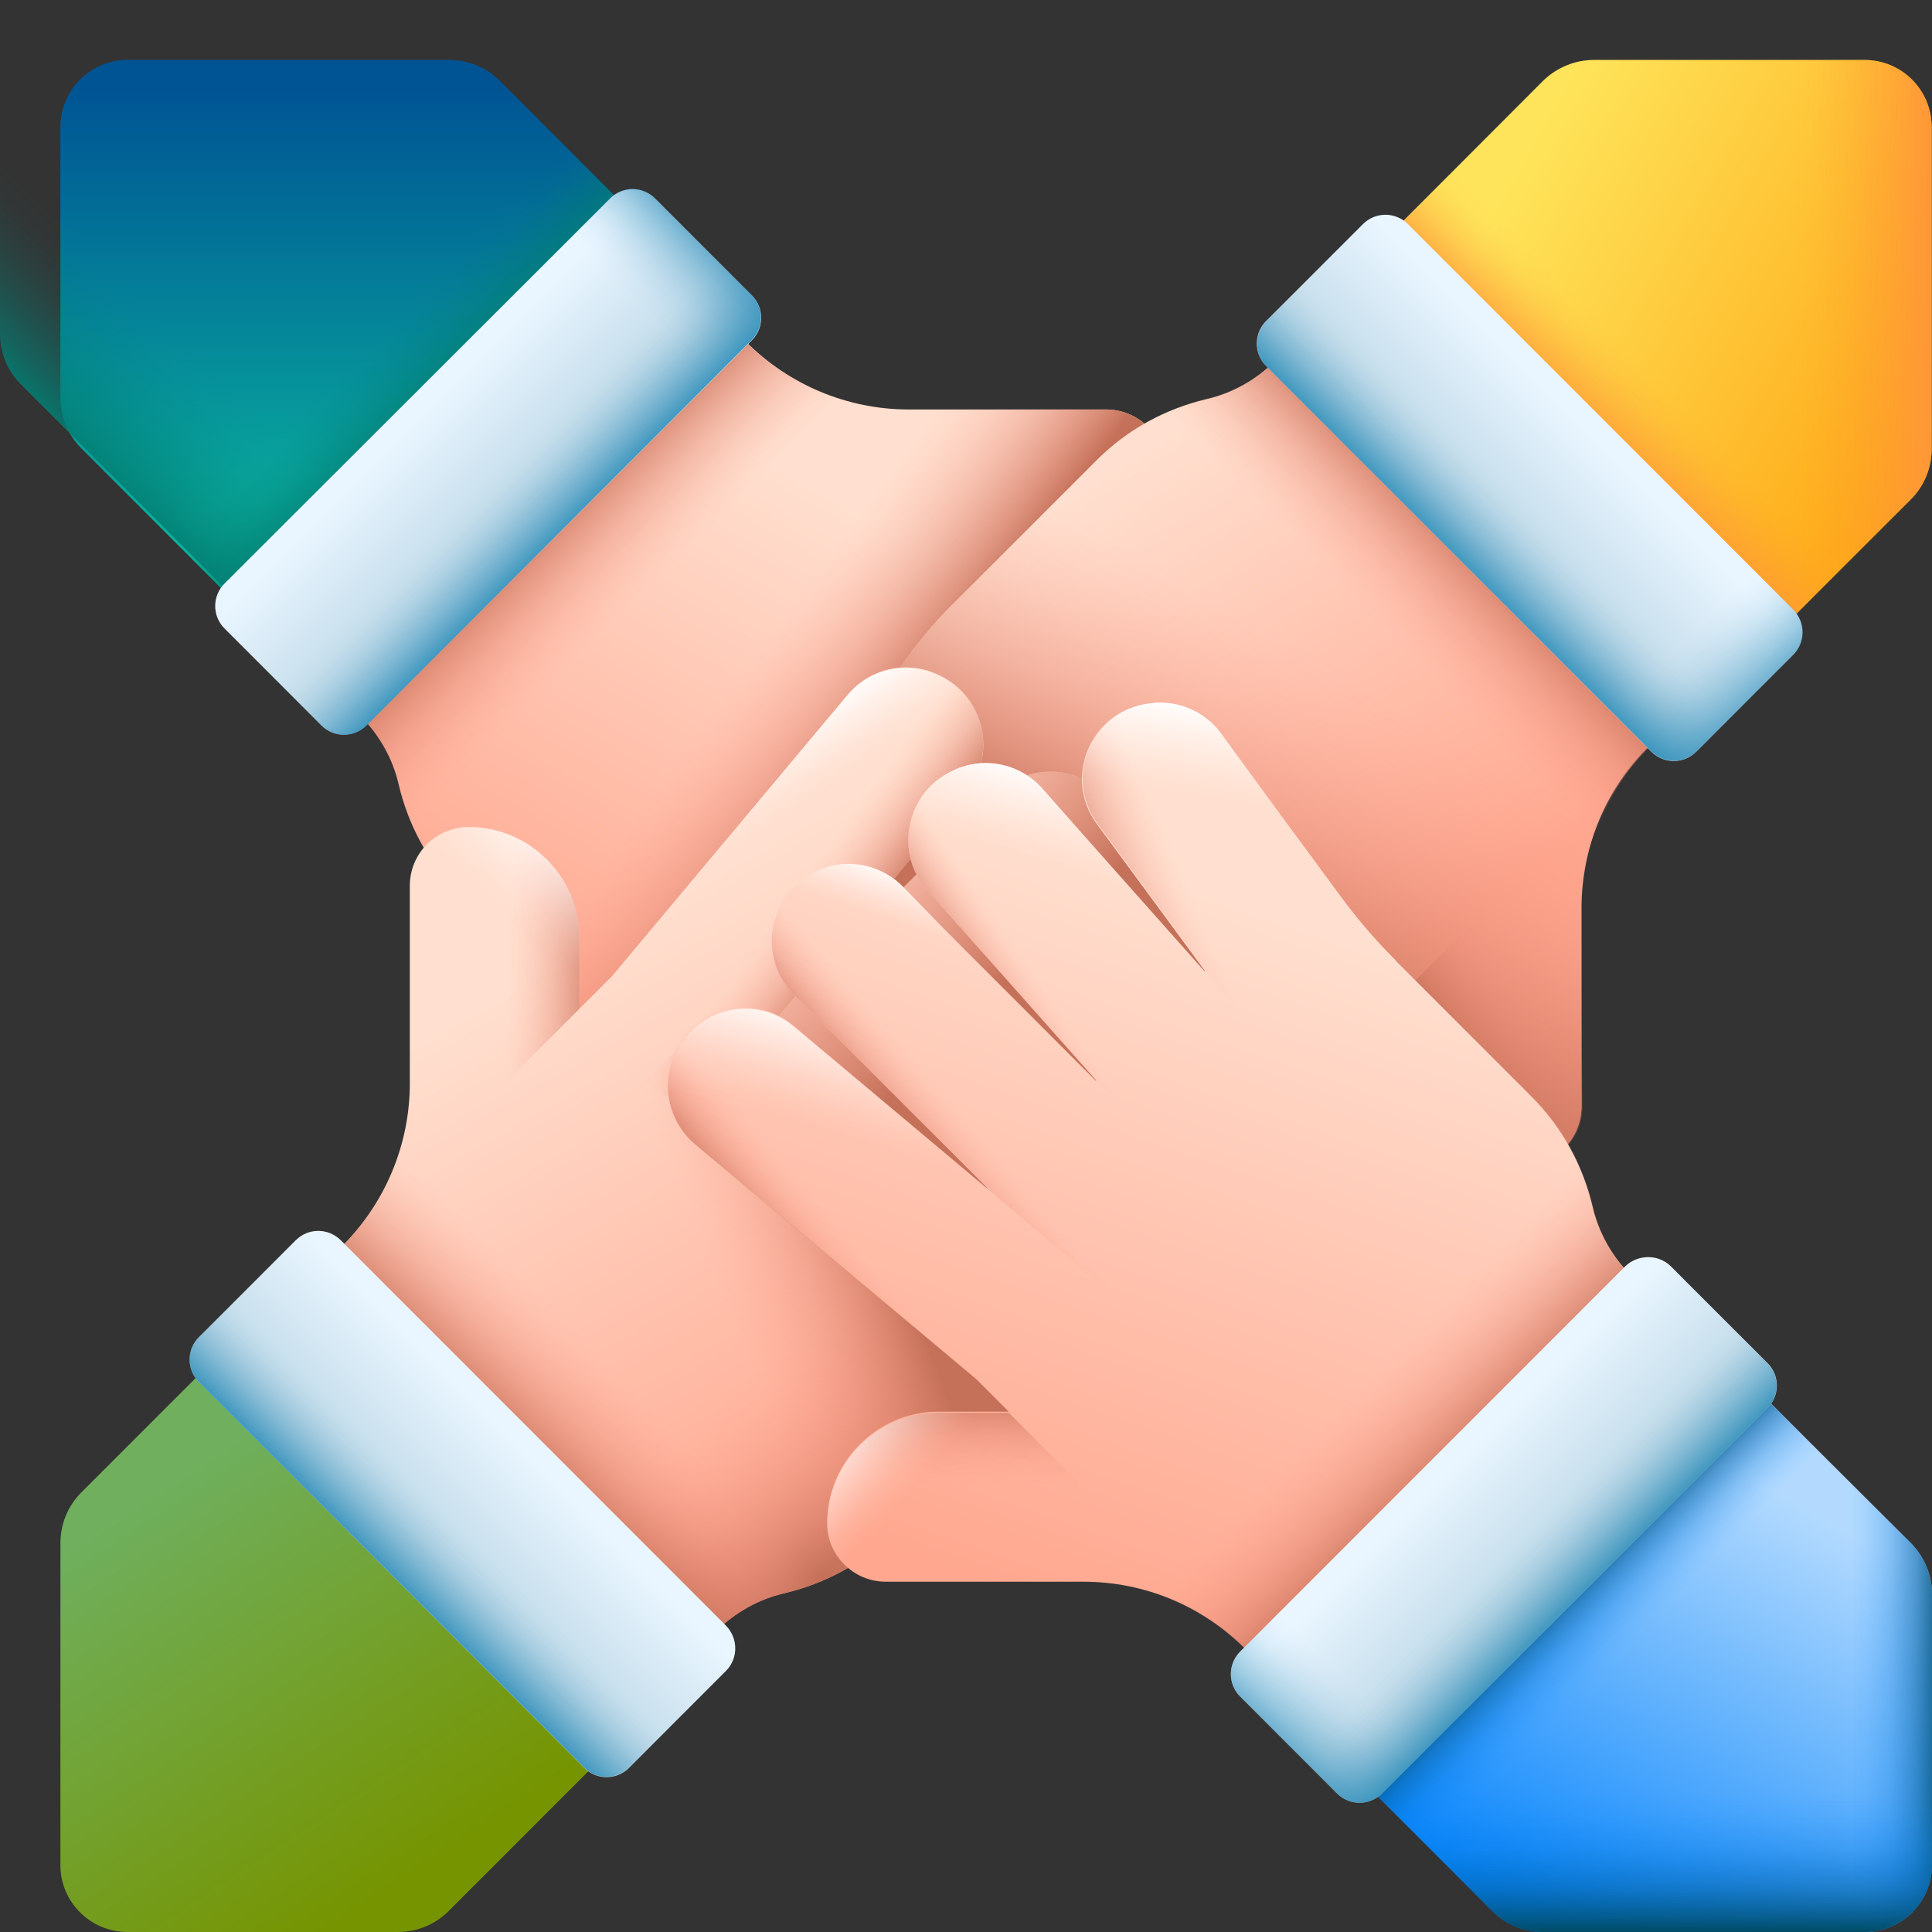 <svg width="90" height="90" viewBox="0 0 90 90" fill="none" xmlns="http://www.w3.org/2000/svg">
<rect x="0" y="0" width="90" height="90" fill="#333333" stroke="none"/>
<g clip-path="url(#clip0_160_1588)">
<path d="M39.401 59.988C39.435 59.988 39.469 59.971 39.503 59.971C42.057 59.494 43.232 56.496 41.683 54.401L36.643 47.554L36.66 47.537L42.789 54.435L44.219 56.054C45.292 57.263 47.063 57.604 48.493 56.837C48.527 56.82 48.561 56.803 48.578 56.786C50.604 55.713 51.081 53.022 49.565 51.319L48.322 49.922L41.734 42.478L41.751 42.461L48.833 49.547L50.757 51.489C52.136 52.868 54.383 52.886 55.762 51.489L55.813 51.438C57.175 50.058 57.193 47.827 55.813 46.447L54.417 45.05L46.807 37.437L46.824 37.42L55.847 44.982C56.716 45.715 57.805 45.936 58.81 45.732C59.814 45.527 60.734 44.897 61.261 43.892C61.279 43.875 61.279 43.858 61.296 43.824C62.062 42.359 61.704 40.554 60.427 39.481L47.318 28.494L47.301 28.477L45.803 26.979H49.089C51.949 26.979 54.264 24.662 54.264 21.817C54.264 21.068 53.958 20.37 53.464 19.876C52.97 19.382 52.289 19.075 51.523 19.075H42.33C39.486 19.075 36.762 17.934 34.753 15.924L22.58 3.746C21.525 2.69 19.822 2.69 18.784 3.746L4.891 17.645C3.836 18.701 3.836 20.404 4.891 21.443L16.792 33.349C17.677 34.234 18.307 35.359 18.579 36.568C19.022 38.442 19.959 40.213 21.423 41.678L27.739 47.997H27.756C28.709 48.951 29.595 49.973 30.395 51.063L35.928 58.575C36.728 59.699 38.09 60.227 39.401 59.988Z" fill="url(#paint0_linear_160_1588)"/>
<path d="M39.401 59.988C39.435 59.988 39.469 59.971 39.503 59.971C42.057 59.494 43.232 56.496 41.683 54.401L36.643 47.554L36.66 47.537L42.789 54.435L44.219 56.054C45.292 57.263 47.063 57.604 48.493 56.837C48.527 56.82 48.561 56.803 48.578 56.786C50.604 55.713 51.081 53.022 49.565 51.319L48.322 49.922L41.734 42.478L41.751 42.461L48.833 49.547L50.757 51.489C52.136 52.868 54.383 52.886 55.762 51.489L55.813 51.438C57.175 50.058 57.193 47.827 55.813 46.447L54.417 45.05L46.807 37.437L46.824 37.42L55.847 44.982C56.716 45.715 57.805 45.936 58.81 45.732C59.814 45.527 60.734 44.897 61.261 43.892C61.279 43.875 61.279 43.858 61.296 43.824C62.062 42.359 61.704 40.554 60.427 39.481L47.318 28.494L47.301 28.477L45.803 26.979H49.089C51.949 26.979 54.264 24.662 54.264 21.817C54.264 21.068 53.958 20.37 53.464 19.876C52.97 19.382 52.289 19.075 51.523 19.075H42.33C39.486 19.075 36.762 17.934 34.753 15.924L22.58 3.746C21.525 2.69 19.822 2.69 18.784 3.746L4.891 17.645C3.836 18.701 3.836 20.404 4.891 21.443L16.792 33.349C17.677 34.234 18.307 35.359 18.579 36.568C19.022 38.442 19.959 40.213 21.423 41.678L27.739 47.997H27.756C28.709 48.951 29.595 49.973 30.395 51.063L35.928 58.575C36.728 59.699 38.09 60.227 39.401 59.988Z" fill="url(#paint1_linear_160_1588)"/>
<path d="M18.767 3.746L4.891 17.644C3.836 18.7 3.836 20.404 4.891 21.443L16.792 33.349C17.677 34.234 18.307 35.359 18.579 36.568C19.022 38.441 19.959 40.213 21.423 41.678L24.317 44.573L49.821 19.075H42.312C39.469 19.075 36.745 17.934 34.736 15.924L22.58 3.746C21.525 2.707 19.822 2.707 18.767 3.746Z" fill="url(#paint2_linear_160_1588)"/>
<path d="M14.902 32.003L33.204 13.693L23.279 3.762C22.649 3.132 21.797 2.792 20.929 2.792H5.947C4.211 2.792 2.814 4.188 2.814 5.926V18.53C2.814 19.416 3.172 20.267 3.785 20.88L14.902 32.003Z" fill="url(#paint3_linear_160_1588)"/>
<path d="M2.06 0C0.851 0.443 0 1.584 0 2.947V15.551C0 16.437 0.358 17.288 0.97 17.901L12.088 29.024L21.571 19.537L2.06 0Z" fill="url(#paint4_linear_160_1588)"/>
<path d="M5.879 22.959L24.164 4.666L33.204 13.693L14.902 32.003L5.879 22.959Z" fill="url(#paint5_linear_160_1588)"/>
<path d="M30.514 9.247L35.026 13.761C35.605 14.34 35.605 15.277 35.026 15.856L17.064 33.792C16.485 34.371 15.549 34.371 14.97 33.792L10.459 29.278C9.88 28.699 9.88 27.762 10.459 27.183L28.42 9.247C28.999 8.668 29.935 8.668 30.514 9.247Z" fill="url(#paint6_linear_160_1588)"/>
<path d="M17.064 33.809L35.009 15.839C35.587 15.26 35.587 14.323 35.009 13.744L31.893 10.627L11.854 30.675L14.97 33.792C15.549 34.371 16.485 34.371 17.064 33.809Z" fill="url(#paint7_linear_160_1588)"/>
<path d="M26.121 24.747L35.008 15.839C35.587 15.26 35.587 14.323 35.008 13.744L30.497 9.23C29.918 8.651 28.982 8.651 28.403 9.23L19.516 18.138L26.121 24.747Z" fill="url(#paint8_linear_160_1588)"/>
<path d="M38.396 41.695L45.24 36.653L45.257 36.67L38.362 42.802L36.745 44.233C35.519 45.323 35.213 47.094 35.962 48.525C35.979 48.542 35.979 48.576 35.996 48.593C37.068 50.62 39.758 51.114 41.461 49.581L42.857 48.338L50.314 41.712L50.331 41.729L43.248 48.815L41.291 50.756C39.911 52.136 39.895 54.384 41.291 55.764L41.342 55.815C42.721 57.178 44.951 57.195 46.33 55.815L47.726 54.418L55.336 46.805L55.353 46.822L47.777 55.849C47.045 56.718 46.824 57.808 47.011 58.813C47.198 59.818 47.845 60.738 48.85 61.266C48.867 61.283 48.884 61.283 48.918 61.3C50.382 62.066 52.187 61.709 53.259 60.431L64.24 47.316L64.257 47.299L65.756 45.8V49.087C65.756 51.949 68.071 54.265 70.931 54.265C71.697 54.265 72.378 53.959 72.872 53.465C73.366 52.971 73.672 52.289 73.672 51.523V42.325C73.672 39.481 74.796 36.755 76.822 34.745L88.978 22.584C90.034 21.528 90.034 19.825 88.978 18.786L75.103 4.904C74.047 3.848 72.344 3.848 71.306 4.904L59.405 16.81C58.52 17.695 57.396 18.326 56.188 18.598C54.315 19.041 52.544 19.978 51.08 21.443L44.764 27.762L44.747 27.779L44.508 28.017C42.38 30.096 40.746 32.616 39.707 35.393C38.447 38.782 37.205 42.581 38.396 41.695Z" fill="url(#paint9_linear_160_1588)"/>
<path d="M38.396 41.695L45.24 36.653L45.257 36.67L38.362 42.802L36.745 44.233C35.519 45.323 35.213 47.094 35.962 48.525C35.979 48.542 35.979 48.576 35.996 48.593C37.068 50.62 39.758 51.114 41.461 49.581L42.857 48.338L50.314 41.712L50.331 41.729L43.248 48.815L41.291 50.756C39.911 52.136 39.895 54.384 41.291 55.764L41.342 55.815C42.721 57.178 44.951 57.195 46.33 55.815L47.726 54.418L55.336 46.805L55.353 46.822L47.777 55.849C47.045 56.718 46.824 57.808 47.011 58.813C47.198 59.818 47.845 60.738 48.85 61.266C48.867 61.283 48.884 61.283 48.918 61.3C50.382 62.066 52.187 61.709 53.259 60.431L64.24 47.316L64.257 47.299L65.756 45.8V49.087C65.756 51.949 68.071 54.265 70.931 54.265C71.697 54.265 72.378 53.959 72.872 53.465C73.366 52.971 73.672 52.289 73.672 51.523V42.325C73.672 39.481 74.796 36.755 76.822 34.745L88.978 22.584C90.034 21.528 90.034 19.825 88.978 18.786L75.103 4.904C74.047 3.848 72.344 3.848 71.306 4.904L59.405 16.81C58.52 17.695 57.396 18.326 56.188 18.598C54.315 19.041 52.544 19.978 51.08 21.443L44.764 27.762L44.747 27.779L44.508 28.017C42.38 30.096 40.746 32.616 39.707 35.393C38.447 38.782 37.205 42.581 38.396 41.695Z" fill="url(#paint10_linear_160_1588)"/>
<path d="M89.029 18.752L75.153 4.87C74.097 3.814 72.395 3.814 71.356 4.87L59.456 16.776C58.571 17.661 57.447 18.292 56.238 18.564C54.365 19.007 52.595 19.944 51.131 21.409L48.236 24.304L73.74 49.819V42.308C73.74 39.463 74.864 36.738 76.89 34.728L89.046 22.567C90.067 21.511 90.067 19.808 89.029 18.752Z" fill="url(#paint11_linear_160_1588)"/>
<path d="M65.807 45.8V49.087C65.807 51.949 68.122 54.265 70.982 54.265C71.748 54.265 72.429 53.958 72.923 53.465C73.417 52.971 73.723 52.289 73.723 51.523L73.74 37.879L65.807 45.8Z" fill="url(#paint12_linear_160_1588)"/>
<path d="M48.901 61.248C48.918 61.265 48.935 61.265 48.969 61.282C50.434 62.049 52.238 61.691 53.311 60.414L64.292 47.298L64.309 47.281L65.807 45.782L60.615 40.605L55.371 46.804L47.795 55.832C46.365 57.569 46.892 60.209 48.901 61.248Z" fill="url(#paint13_linear_160_1588)"/>
<path d="M48.901 61.248C48.918 61.265 48.935 61.265 48.969 61.282C50.434 62.049 52.238 61.691 53.311 60.414L64.292 47.298L64.309 47.281L65.807 45.782L60.615 40.605L55.371 46.804L47.795 55.832C46.365 57.569 46.892 60.209 48.901 61.248Z" fill="url(#paint14_linear_160_1588)"/>
<path d="M56.017 36.006L50.314 41.729L50.331 41.746L43.249 48.832L41.291 50.756C39.912 52.136 39.895 54.384 41.291 55.764L41.342 55.815C42.721 57.178 44.951 57.195 46.33 55.815L47.726 54.418L55.336 46.805L55.353 46.822L60.597 40.622L56.017 36.006Z" fill="url(#paint15_linear_160_1588)"/>
<path d="M56.017 36.006L50.314 41.729L50.331 41.746L43.249 48.832L41.291 50.756C39.912 52.136 39.895 54.384 41.291 55.764L41.342 55.815C42.721 57.178 44.951 57.195 46.33 55.815L47.726 54.418L55.336 46.805L55.353 46.822L60.597 40.622L56.017 36.006Z" fill="url(#paint16_linear_160_1588)"/>
<path d="M38.362 42.802L36.745 44.233C35.536 45.306 35.196 47.077 35.962 48.525L36.013 48.627C37.086 50.637 39.776 51.114 41.478 49.598L42.874 48.355L50.331 41.729L50.348 41.746L56.052 36.023L51.455 31.424L45.292 36.67L38.362 42.802Z" fill="url(#paint17_linear_160_1588)"/>
<path d="M38.362 42.802L36.745 44.233C35.536 45.306 35.196 47.077 35.962 48.525L36.013 48.627C37.086 50.637 39.776 51.114 41.478 49.598L42.874 48.355L50.331 41.729L50.348 41.746L56.052 36.023L51.455 31.424L45.292 36.67L38.362 42.802Z" fill="url(#paint18_linear_160_1588)"/>
<path d="M60.785 14.885L79.087 33.195L89.013 23.265C89.643 22.635 89.983 21.783 89.983 20.915V5.926C89.983 4.188 88.587 2.792 86.851 2.792H74.252C73.367 2.792 72.516 3.149 71.885 3.762L60.785 14.885Z" fill="url(#paint19_linear_160_1588)"/>
<path d="M77.946 32.054L79.086 33.195L89.012 23.265C89.642 22.635 89.983 21.783 89.983 20.915V5.926C89.983 4.188 88.586 2.792 86.85 2.792H77.929L77.946 32.054Z" fill="url(#paint20_linear_160_1588)"/>
<path d="M60.785 14.885L69.826 5.857L88.111 24.151L79.087 33.195L60.785 14.885Z" fill="url(#paint21_linear_160_1588)"/>
<path d="M83.53 30.504L79.019 35.018C78.44 35.597 77.503 35.597 76.924 35.018L58.98 17.048C58.401 16.469 58.401 15.532 58.98 14.953L63.492 10.439C64.071 9.86 65.007 9.86 65.586 10.439L83.53 28.392C84.109 28.988 84.109 29.925 83.53 30.504Z" fill="url(#paint22_linear_160_1588)"/>
<path d="M58.98 17.048L76.924 35.001C77.503 35.58 78.44 35.58 79.018 35.001L82.134 31.884L62.112 11.836L58.997 14.953C58.418 15.532 58.418 16.469 58.98 17.048Z" fill="url(#paint23_linear_160_1588)"/>
<path d="M68.037 26.11L76.941 35.001C77.52 35.58 78.457 35.58 79.035 35.001L83.547 30.487C84.126 29.908 84.126 28.971 83.547 28.392L74.66 19.484L68.037 26.11Z" fill="url(#paint24_linear_160_1588)"/>
<path d="M59.985 53.38C59.985 53.345 59.968 53.311 59.968 53.277C59.492 50.722 56.495 49.547 54.401 51.097L47.557 56.139L47.54 56.122L54.435 49.99L56.052 48.559C57.261 47.486 57.602 45.715 56.836 44.284C56.819 44.25 56.801 44.216 56.785 44.182C55.712 42.155 53.022 41.678 51.319 43.194L49.923 44.437L42.483 51.063L42.466 51.046L49.549 43.96L51.49 42.036C52.869 40.656 52.886 38.408 51.49 37.028C51.473 37.011 51.456 36.994 51.439 36.977C50.06 35.614 47.829 35.597 46.45 36.977L45.054 38.373L37.444 45.987L37.427 45.97L44.986 36.943C45.718 36.074 45.94 34.984 45.735 33.979C45.531 32.974 44.901 32.054 43.897 31.526C43.88 31.509 43.862 31.509 43.828 31.492C42.364 30.726 40.56 31.084 39.487 32.361L28.506 45.476L28.489 45.493L26.991 46.992V43.705C26.991 40.843 24.675 38.527 21.832 38.527C21.083 38.527 20.385 38.833 19.891 39.327C19.397 39.821 19.091 40.503 19.091 41.269V50.467C19.091 53.311 17.95 56.037 15.941 58.047L3.768 70.225C2.713 71.281 2.713 72.984 3.768 74.023L17.644 87.905C18.699 88.961 20.402 88.961 21.44 87.905L33.341 75.999C34.226 75.113 35.35 74.483 36.559 74.211C38.431 73.768 40.202 72.831 41.666 71.366L47.983 65.047C48.936 64.093 49.957 63.208 51.047 62.407L58.555 56.871C59.696 56.071 60.241 54.708 59.985 53.38Z" fill="url(#paint25_linear_160_1588)"/>
<path d="M59.985 53.38C59.985 53.345 59.968 53.311 59.968 53.277C59.492 50.722 56.495 49.547 54.401 51.097L47.557 56.139L47.54 56.122L54.435 49.99L56.052 48.559C57.261 47.486 57.602 45.715 56.836 44.284C56.819 44.25 56.801 44.216 56.785 44.182C55.712 42.155 53.022 41.678 51.319 43.194L49.923 44.437L42.483 51.063L42.466 51.046L49.549 43.96L51.49 42.036C52.869 40.656 52.886 38.408 51.49 37.028C51.473 37.011 51.456 36.994 51.439 36.977C50.06 35.614 47.829 35.597 46.45 36.977L45.054 38.373L37.444 45.987L37.427 45.97L44.986 36.943C45.718 36.074 45.94 34.984 45.735 33.979C45.531 32.974 44.901 32.054 43.897 31.526C43.88 31.509 43.862 31.509 43.828 31.492C42.364 30.726 40.56 31.084 39.487 32.361L28.506 45.476L28.489 45.493L26.991 46.992V43.705C26.991 40.843 24.675 38.527 21.832 38.527C21.083 38.527 20.385 38.833 19.891 39.327C19.397 39.821 19.091 40.503 19.091 41.269V50.467C19.091 53.311 17.95 56.037 15.941 58.047L3.768 70.225C2.713 71.281 2.713 72.984 3.768 74.023L17.644 87.905C18.699 88.961 20.402 88.961 21.44 87.905L33.341 75.999C34.226 75.113 35.35 74.483 36.559 74.211C38.431 73.768 40.202 72.831 41.666 71.366L47.983 65.047C48.936 64.093 49.957 63.208 51.047 62.407L58.555 56.871C59.696 56.071 60.241 54.708 59.985 53.38Z" fill="url(#paint26_linear_160_1588)"/>
<path d="M31.553 48.9L9.012 71.434L23.636 85.742L33.358 76.016C34.243 75.13 35.367 74.5 36.575 74.228C38.448 73.785 40.219 72.848 41.683 71.383L47.846 65.217L31.553 48.9Z" fill="url(#paint27_linear_160_1588)"/>
<path d="M3.768 74.04L17.644 87.922C18.699 88.978 20.402 88.978 21.44 87.922L33.341 76.016C34.226 75.13 35.35 74.5 36.559 74.228C38.431 73.785 40.202 72.848 41.666 71.383L44.56 68.487L19.091 42.972V50.484C19.091 53.328 17.95 56.053 15.941 58.063L3.768 70.225C2.73 71.281 2.73 72.984 3.768 74.04Z" fill="url(#paint28_linear_160_1588)"/>
<path d="M46.536 66.546L48.017 65.064C48.97 64.11 49.992 63.224 51.081 62.424L58.589 56.888C59.679 56.087 60.207 54.742 59.968 53.413C59.968 53.379 59.951 53.345 59.951 53.311C59.475 50.756 56.478 49.581 54.384 51.131L47.54 56.173L47.523 56.156L48.221 55.526L47.795 55.866L41.377 61.385L46.536 66.546Z" fill="url(#paint29_linear_160_1588)"/>
<path d="M26.991 46.992V43.705C26.991 40.843 24.675 38.527 21.832 38.527C21.083 38.527 20.385 38.833 19.891 39.327C19.398 39.821 19.091 40.503 19.091 41.269L19.074 54.913L26.991 46.992Z" fill="url(#paint30_linear_160_1588)"/>
<path d="M26.991 46.992V43.705C26.991 40.843 24.675 38.527 21.832 38.527C21.083 38.527 20.385 38.833 19.891 39.327C19.398 39.821 19.091 40.503 19.091 41.269L19.074 54.913L26.991 46.992Z" fill="url(#paint31_linear_160_1588)"/>
<path d="M43.896 31.543C43.879 31.526 43.862 31.526 43.828 31.509C42.364 30.743 40.559 31.101 39.487 32.378L28.506 45.493L28.488 45.51L26.99 47.009L32.166 52.187L37.41 45.987L44.969 36.96C46.433 35.222 45.905 32.582 43.896 31.543Z" fill="url(#paint32_linear_160_1588)"/>
<path d="M43.896 31.543C43.879 31.526 43.862 31.526 43.828 31.509C42.364 30.743 40.559 31.101 39.487 32.378L28.506 45.493L28.488 45.51L26.99 47.009L32.166 52.187L37.41 45.987L44.969 36.96C46.433 35.222 45.905 32.582 43.896 31.543Z" fill="url(#paint33_linear_160_1588)"/>
<path d="M41.65 60.056L55.831 50.245L59.594 46.396C60.973 45.016 52.886 38.407 51.49 37.028C51.473 37.011 51.456 36.994 51.439 36.977C50.06 35.614 47.83 35.597 46.451 36.977L45.055 38.373L37.444 45.987L37.427 45.97L32.184 52.187L41.65 60.056Z" fill="url(#paint34_linear_160_1588)"/>
<path d="M32.013 77.907L13.71 59.597L3.785 69.527C3.155 70.157 2.814 71.009 2.814 71.894V86.883C2.814 88.604 4.211 90 5.947 90H18.546C19.431 90 20.282 89.643 20.895 89.029L32.013 77.907Z" fill="url(#paint35_linear_160_1588)"/>
<path d="M33.817 77.839L29.306 82.353C28.727 82.932 27.791 82.932 27.212 82.353L9.267 64.383C8.688 63.804 8.688 62.867 9.267 62.288L13.779 57.774C14.358 57.195 15.294 57.195 15.873 57.774L33.817 75.727C34.396 76.323 34.396 77.26 33.817 77.839Z" fill="url(#paint36_linear_160_1588)"/>
<path d="M9.267 64.383L27.212 82.336C27.791 82.915 28.727 82.915 29.306 82.336L32.421 79.219L12.383 59.171L9.267 62.288C8.688 62.867 8.688 63.804 9.267 64.383Z" fill="url(#paint37_linear_160_1588)"/>
<path d="M53.379 32.804C53.345 32.804 53.311 32.821 53.277 32.821C50.723 33.298 49.548 36.295 51.098 38.39L56.137 45.238L56.12 45.255L49.991 38.356L48.561 36.738C47.488 35.529 45.718 35.188 44.288 35.955C44.254 35.972 44.22 35.989 44.186 36.006C42.16 37.079 41.683 39.77 43.198 41.473L44.441 42.87L51.064 50.33L51.047 50.347L43.964 43.262L42.04 41.286C40.661 39.906 38.414 39.889 37.035 41.286L36.984 41.337C35.622 42.717 35.605 44.948 36.984 46.328L38.38 47.724L45.99 55.338L45.973 55.355L36.95 47.776C36.082 47.043 34.992 46.822 33.987 47.009C32.983 47.196 32.064 47.844 31.536 48.849C31.519 48.866 31.519 48.883 31.502 48.917C30.736 50.382 31.093 52.187 32.37 53.26L45.48 64.246L45.496 64.263L46.995 65.762H43.709C40.849 65.762 38.533 68.079 38.533 70.94C38.533 71.707 38.84 72.388 39.333 72.882C39.827 73.376 40.508 73.683 41.274 73.683H50.468C53.311 73.683 56.035 74.807 58.044 76.834L70.2 88.995C71.255 90.051 72.958 90.051 73.997 88.995L87.872 75.113C88.928 74.057 88.928 72.354 87.872 71.315L75.972 59.409C75.086 58.523 74.456 57.399 74.184 56.19C73.741 54.316 72.805 52.545 71.341 51.08L65.024 44.761V44.744C64.071 43.79 63.186 42.768 62.385 41.661L56.852 34.149C56.069 33.093 54.724 32.548 53.379 32.804Z" fill="url(#paint38_linear_160_1588)"/>
<path d="M74.03 89.046L87.906 75.164C88.962 74.108 88.962 72.405 87.906 71.366L76.005 59.46C75.12 58.574 74.49 57.45 74.218 56.241C73.775 54.367 72.839 52.596 71.374 51.131L68.48 48.235L42.977 73.716H50.485C53.328 73.716 56.052 74.841 58.061 76.868L70.217 89.029C71.272 90.085 72.975 90.085 74.03 89.046Z" fill="url(#paint39_linear_160_1588)"/>
<path d="M66.54 46.259L65.059 44.778V44.761C64.105 43.807 63.22 42.785 62.42 41.678L56.887 34.166C56.086 33.076 54.742 32.548 53.413 32.786C53.38 32.786 53.345 32.803 53.311 32.803C50.758 33.28 49.583 36.278 51.132 38.373L56.172 45.22L56.154 45.237L61.398 51.403L66.54 46.259Z" fill="url(#paint40_linear_160_1588)"/>
<path d="M66.54 46.259L65.059 44.778V44.761C64.105 43.807 63.22 42.785 62.42 41.678L56.887 34.166C56.086 33.076 54.742 32.548 53.413 32.786C53.38 32.786 53.345 32.803 53.311 32.803C50.758 33.28 49.583 36.278 51.132 38.373L56.172 45.22L61.398 51.42L66.54 46.259Z" fill="url(#paint41_linear_160_1588)"/>
<path d="M46.995 65.813H43.709C40.849 65.813 38.533 68.129 38.533 70.991C38.533 71.757 38.84 72.439 39.333 72.933C39.827 73.427 40.508 73.733 41.274 73.733L54.911 73.75L46.995 65.813Z" fill="url(#paint42_linear_160_1588)"/>
<path d="M46.995 65.813H43.709C40.849 65.813 38.533 68.129 38.533 70.991C38.533 71.757 38.84 72.439 39.333 72.933C39.827 73.427 40.508 73.733 41.274 73.733L54.911 73.75L46.995 65.813Z" fill="url(#paint43_linear_160_1588)"/>
<path d="M31.552 48.9C31.535 48.917 31.535 48.934 31.518 48.968C30.752 50.433 31.11 52.238 32.387 53.311L45.496 64.297L45.513 64.314L47.011 65.813L52.187 60.635L45.99 55.389L36.967 47.81C35.23 46.362 32.591 46.89 31.552 48.9Z" fill="url(#paint44_linear_160_1588)"/>
<path d="M31.552 48.9C31.535 48.917 31.535 48.934 31.518 48.968C30.752 50.433 31.11 52.238 32.387 53.311L45.496 64.297L45.513 64.314L47.011 65.813L52.187 60.635L45.99 55.389L36.967 47.81C35.23 46.362 32.591 46.89 31.552 48.9Z" fill="url(#paint45_linear_160_1588)"/>
<path d="M56.784 56.019L51.064 50.313L51.047 50.33L43.964 43.245L42.04 41.286C40.661 39.906 38.414 39.889 37.035 41.286L36.984 41.337C35.622 42.717 35.605 44.948 36.984 46.328L38.38 47.724L45.99 55.338L45.973 55.355L52.17 60.601L56.784 56.019Z" fill="url(#paint46_linear_160_1588)"/>
<path d="M56.784 56.019L51.064 50.313L51.047 50.33L43.964 43.245L42.04 41.286C40.661 39.906 38.414 39.889 37.035 41.286L36.984 41.337C35.622 42.717 35.605 44.948 36.984 46.328L38.38 47.724L45.99 55.338L45.973 55.355L52.17 60.601L56.784 56.019Z" fill="url(#paint47_linear_160_1588)"/>
<path d="M49.991 38.356L48.561 36.738C47.489 35.529 45.718 35.188 44.271 35.954C44.237 35.971 44.203 35.988 44.169 36.005C42.16 37.078 41.683 39.77 43.198 41.473L44.441 42.87L51.064 50.33L51.047 50.347L56.767 56.053L61.364 51.454L56.12 45.288L49.991 38.356Z" fill="url(#paint48_linear_160_1588)"/>
<path d="M49.991 38.356L48.561 36.738C47.489 35.529 45.718 35.188 44.271 35.954C44.237 35.971 44.203 35.988 44.169 36.005C42.16 37.078 41.683 39.77 43.198 41.473L44.441 42.87L51.064 50.33L51.047 50.347L56.767 56.053L61.364 51.454L56.12 45.288L49.991 38.356Z" fill="url(#paint49_linear_160_1588)"/>
<path d="M77.896 60.789L59.594 79.099L69.519 89.029C70.149 89.659 71.001 90 71.886 90H86.868C88.588 90 90.001 88.603 90.001 86.866V74.262C90.001 73.376 89.643 72.524 89.03 71.894L77.896 60.789Z" fill="url(#paint50_linear_160_1588)"/>
<path d="M82.288 65.183V90H86.868C88.587 90 90.001 88.603 90.001 86.866V74.262C90.001 73.376 89.643 72.524 89.03 71.894L82.288 65.183Z" fill="url(#paint51_linear_160_1588)"/>
<path d="M60.734 77.957L59.594 79.099L69.519 89.029C70.149 89.659 71.001 90 71.886 90H86.868C88.588 90 90.001 88.603 90.001 86.866V77.94L60.734 77.957Z" fill="url(#paint52_linear_160_1588)"/>
<path d="M59.594 79.099L77.896 60.789L86.919 69.816L68.617 88.126L59.594 79.099Z" fill="url(#paint53_linear_160_1588)"/>
<path d="M77.828 58.983L82.339 63.497C82.918 64.076 82.918 65.013 82.339 65.592L64.378 83.544C63.799 84.124 62.862 84.124 62.284 83.544L57.772 79.031C57.193 78.452 57.193 77.515 57.772 76.936L75.716 58.983C76.312 58.421 77.249 58.421 77.828 58.983Z" fill="url(#paint54_linear_160_1588)"/>
<path d="M82.339 65.592L64.378 83.545C63.799 84.124 62.862 84.124 62.284 83.545L59.168 80.428L79.207 60.38L82.322 63.497C82.901 64.076 82.901 65.013 82.339 65.592Z" fill="url(#paint55_linear_160_1588)"/>
<path d="M73.282 74.653L64.378 83.544C63.799 84.123 62.862 84.123 62.284 83.544L57.772 79.031C57.193 78.451 57.193 77.515 57.772 76.936L66.659 68.027L73.282 74.653Z" fill="url(#paint56_linear_160_1588)"/>
</g>
<defs>
<linearGradient id="paint0_linear_160_1588" x1="37.677" y1="22.548" x2="24.236" y2="46.261" gradientUnits="userSpaceOnUse">
<stop stop-color="#FFDFCF"/>
<stop offset="1" stop-color="#FFA78F"/>
</linearGradient>
<linearGradient id="paint1_linear_160_1588" x1="34.35" y1="31.547" x2="40.178" y2="35.916" gradientUnits="userSpaceOnUse">
<stop stop-color="#F89580" stop-opacity="0"/>
<stop offset="0.1" stop-color="#F5937E" stop-opacity="0.05"/>
<stop offset="0.27" stop-color="#EE8E79" stop-opacity="0.18"/>
<stop offset="0.49" stop-color="#E38671" stop-opacity="0.39"/>
<stop offset="0.75" stop-color="#D57C65" stop-opacity="0.69"/>
<stop offset="1" stop-color="#C5715A"/>
</linearGradient>
<linearGradient id="paint2_linear_160_1588" x1="31.437" y1="26.188" x2="27.186" y2="21.937" gradientUnits="userSpaceOnUse">
<stop stop-color="#F89580" stop-opacity="0"/>
<stop offset="0.1" stop-color="#F5937E" stop-opacity="0.05"/>
<stop offset="0.27" stop-color="#EE8E79" stop-opacity="0.18"/>
<stop offset="0.49" stop-color="#E38671" stop-opacity="0.39"/>
<stop offset="0.75" stop-color="#D57C65" stop-opacity="0.69"/>
<stop offset="1" stop-color="#C5715A"/>
</linearGradient>
<linearGradient id="paint3_linear_160_1588" x1="18.009" y1="4.125" x2="18.009" y2="25.898" gradientUnits="userSpaceOnUse">
<stop stop-color="#005494"/>
<stop offset="1" stop-color="#0AB69F"/>
</linearGradient>
<linearGradient id="paint4_linear_160_1588" x1="6.934" y1="14.444" x2="1.801" y2="19.575" gradientUnits="userSpaceOnUse">
<stop stop-color="#037E73" stop-opacity="0"/>
<stop offset="0.15" stop-color="#037E73" stop-opacity="0.04"/>
<stop offset="0.34" stop-color="#037E73" stop-opacity="0.16"/>
<stop offset="0.55" stop-color="#037E73" stop-opacity="0.36"/>
<stop offset="0.77" stop-color="#037E73" stop-opacity="0.64"/>
<stop offset="1" stop-color="#037E73"/>
</linearGradient>
<linearGradient id="paint5_linear_160_1588" x1="17.202" y1="15.994" x2="20.118" y2="18.909" gradientUnits="userSpaceOnUse">
<stop stop-color="#037E73" stop-opacity="0"/>
<stop offset="0.15" stop-color="#037E73" stop-opacity="0.04"/>
<stop offset="0.34" stop-color="#037E73" stop-opacity="0.16"/>
<stop offset="0.55" stop-color="#037E73" stop-opacity="0.36"/>
<stop offset="0.77" stop-color="#037E73" stop-opacity="0.64"/>
<stop offset="1" stop-color="#037E73"/>
</linearGradient>
<linearGradient id="paint6_linear_160_1588" x1="19.986" y1="18.762" x2="25.741" y2="24.515" gradientUnits="userSpaceOnUse">
<stop stop-color="#EAF6FF"/>
<stop offset="1" stop-color="#B4D2E2"/>
</linearGradient>
<linearGradient id="paint7_linear_160_1588" x1="23.355" y1="22.133" x2="26.22" y2="24.996" gradientUnits="userSpaceOnUse">
<stop stop-color="#3692BC" stop-opacity="0"/>
<stop offset="0.12" stop-color="#3692BC" stop-opacity="0.03"/>
<stop offset="0.27" stop-color="#3692BC" stop-opacity="0.1"/>
<stop offset="0.43" stop-color="#3692BC" stop-opacity="0.23"/>
<stop offset="0.6" stop-color="#3692BC" stop-opacity="0.41"/>
<stop offset="0.77" stop-color="#3692BC" stop-opacity="0.64"/>
<stop offset="0.95" stop-color="#3692BC" stop-opacity="0.92"/>
<stop offset="1" stop-color="#3692BC"/>
</linearGradient>
<linearGradient id="paint8_linear_160_1588" x1="29.957" y1="14.294" x2="33.594" y2="10.661" gradientUnits="userSpaceOnUse">
<stop stop-color="#3692BC" stop-opacity="0"/>
<stop offset="0.12" stop-color="#3692BC" stop-opacity="0.03"/>
<stop offset="0.27" stop-color="#3692BC" stop-opacity="0.1"/>
<stop offset="0.43" stop-color="#3692BC" stop-opacity="0.23"/>
<stop offset="0.6" stop-color="#3692BC" stop-opacity="0.41"/>
<stop offset="0.77" stop-color="#3692BC" stop-opacity="0.64"/>
<stop offset="0.95" stop-color="#3692BC" stop-opacity="0.92"/>
<stop offset="1" stop-color="#3692BC"/>
</linearGradient>
<linearGradient id="paint9_linear_160_1588" x1="54.245" y1="20.417" x2="68.09" y2="42.592" gradientUnits="userSpaceOnUse">
<stop stop-color="#FFDFCF"/>
<stop offset="1" stop-color="#FFA78F"/>
</linearGradient>
<linearGradient id="paint10_linear_160_1588" x1="63.468" y1="31.787" x2="56.423" y2="44.009" gradientUnits="userSpaceOnUse">
<stop stop-color="#F89580" stop-opacity="0"/>
<stop offset="0.1" stop-color="#F5937E" stop-opacity="0.05"/>
<stop offset="0.27" stop-color="#EE8E79" stop-opacity="0.18"/>
<stop offset="0.49" stop-color="#E38671" stop-opacity="0.39"/>
<stop offset="0.75" stop-color="#D57C65" stop-opacity="0.69"/>
<stop offset="1" stop-color="#C5715A"/>
</linearGradient>
<linearGradient id="paint11_linear_160_1588" x1="66.61" y1="31.439" x2="70.861" y2="27.19" gradientUnits="userSpaceOnUse">
<stop stop-color="#F89580" stop-opacity="0"/>
<stop offset="0.1" stop-color="#F5937E" stop-opacity="0.05"/>
<stop offset="0.27" stop-color="#EE8E79" stop-opacity="0.18"/>
<stop offset="0.49" stop-color="#E38671" stop-opacity="0.39"/>
<stop offset="0.75" stop-color="#D57C65" stop-opacity="0.69"/>
<stop offset="1" stop-color="#C5715A"/>
</linearGradient>
<linearGradient id="paint12_linear_160_1588" x1="71.946" y1="46.687" x2="67.981" y2="49.52" gradientUnits="userSpaceOnUse">
<stop stop-color="#F89580" stop-opacity="0"/>
<stop offset="0.1" stop-color="#F5937E" stop-opacity="0.05"/>
<stop offset="0.27" stop-color="#EE8E79" stop-opacity="0.18"/>
<stop offset="0.49" stop-color="#E38671" stop-opacity="0.39"/>
<stop offset="0.75" stop-color="#D57C65" stop-opacity="0.69"/>
<stop offset="1" stop-color="#C5715A"/>
</linearGradient>
<linearGradient id="paint13_linear_160_1588" x1="57.254" y1="53.609" x2="59.501" y2="56.281" gradientUnits="userSpaceOnUse">
<stop stop-color="#F89580" stop-opacity="0"/>
<stop offset="0.1" stop-color="#F5937E" stop-opacity="0.05"/>
<stop offset="0.27" stop-color="#EE8E79" stop-opacity="0.18"/>
<stop offset="0.49" stop-color="#E38671" stop-opacity="0.39"/>
<stop offset="0.75" stop-color="#D57C65" stop-opacity="0.69"/>
<stop offset="1" stop-color="#C5715A"/>
</linearGradient>
<linearGradient id="paint14_linear_160_1588" x1="53.791" y1="50.714" x2="48.45" y2="49.258" gradientUnits="userSpaceOnUse">
<stop stop-color="white" stop-opacity="0"/>
<stop offset="0.09" stop-color="white" stop-opacity="0.02"/>
<stop offset="0.22" stop-color="white" stop-opacity="0.09"/>
<stop offset="0.36" stop-color="white" stop-opacity="0.2"/>
<stop offset="0.52" stop-color="white" stop-opacity="0.36"/>
<stop offset="0.69" stop-color="white" stop-opacity="0.56"/>
<stop offset="0.87" stop-color="white" stop-opacity="0.8"/>
<stop offset="1" stop-color="white"/>
</linearGradient>
<linearGradient id="paint15_linear_160_1588" x1="51.266" y1="48.578" x2="53.451" y2="51.127" gradientUnits="userSpaceOnUse">
<stop stop-color="#F89580" stop-opacity="0"/>
<stop offset="0.1" stop-color="#F5937E" stop-opacity="0.05"/>
<stop offset="0.27" stop-color="#EE8E79" stop-opacity="0.18"/>
<stop offset="0.49" stop-color="#E38671" stop-opacity="0.39"/>
<stop offset="0.75" stop-color="#D57C65" stop-opacity="0.69"/>
<stop offset="1" stop-color="#C5715A"/>
</linearGradient>
<linearGradient id="paint16_linear_160_1588" x1="45.462" y1="44.974" x2="42.852" y2="44.065" gradientUnits="userSpaceOnUse">
<stop stop-color="white" stop-opacity="0"/>
<stop offset="0.09" stop-color="white" stop-opacity="0.02"/>
<stop offset="0.22" stop-color="white" stop-opacity="0.09"/>
<stop offset="0.36" stop-color="white" stop-opacity="0.2"/>
<stop offset="0.52" stop-color="white" stop-opacity="0.36"/>
<stop offset="0.69" stop-color="white" stop-opacity="0.56"/>
<stop offset="0.87" stop-color="white" stop-opacity="0.8"/>
<stop offset="1" stop-color="white"/>
</linearGradient>
<linearGradient id="paint17_linear_160_1588" x1="46.887" y1="43.609" x2="48.648" y2="46.218" gradientUnits="userSpaceOnUse">
<stop stop-color="#F89580" stop-opacity="0"/>
<stop offset="0.1" stop-color="#F5937E" stop-opacity="0.05"/>
<stop offset="0.27" stop-color="#EE8E79" stop-opacity="0.18"/>
<stop offset="0.49" stop-color="#E38671" stop-opacity="0.39"/>
<stop offset="0.75" stop-color="#D57C65" stop-opacity="0.69"/>
<stop offset="1" stop-color="#C5715A"/>
</linearGradient>
<linearGradient id="paint18_linear_160_1588" x1="41.361" y1="39.964" x2="37.295" y2="38.871" gradientUnits="userSpaceOnUse">
<stop stop-color="white" stop-opacity="0"/>
<stop offset="0.09" stop-color="white" stop-opacity="0.02"/>
<stop offset="0.22" stop-color="white" stop-opacity="0.09"/>
<stop offset="0.36" stop-color="white" stop-opacity="0.2"/>
<stop offset="0.52" stop-color="white" stop-opacity="0.36"/>
<stop offset="0.69" stop-color="white" stop-opacity="0.56"/>
<stop offset="0.87" stop-color="white" stop-opacity="0.8"/>
<stop offset="1" stop-color="white"/>
</linearGradient>
<linearGradient id="paint19_linear_160_1588" x1="69.35" y1="10.124" x2="90.17" y2="21.792" gradientUnits="userSpaceOnUse">
<stop stop-color="#FEE45A"/>
<stop offset="1" stop-color="#FEA613"/>
</linearGradient>
<linearGradient id="paint20_linear_160_1588" x1="83.522" y1="17.995" x2="89.954" y2="17.995" gradientUnits="userSpaceOnUse">
<stop stop-color="#FE9738" stop-opacity="0"/>
<stop offset="0.1" stop-color="#FE9738" stop-opacity="0.02"/>
<stop offset="0.23" stop-color="#FE9738" stop-opacity="0.08"/>
<stop offset="0.36" stop-color="#FE9738" stop-opacity="0.17"/>
<stop offset="0.5" stop-color="#FE9738" stop-opacity="0.31"/>
<stop offset="0.65" stop-color="#FE9738" stop-opacity="0.48"/>
<stop offset="0.81" stop-color="#FE9738" stop-opacity="0.69"/>
<stop offset="0.96" stop-color="#FE9738" stop-opacity="0.94"/>
<stop offset="1" stop-color="#FE9738"/>
</linearGradient>
<linearGradient id="paint21_linear_160_1588" x1="76.782" y1="17.195" x2="73.866" y2="20.109" gradientUnits="userSpaceOnUse">
<stop stop-color="#FE9738" stop-opacity="0"/>
<stop offset="0.1" stop-color="#FE9738" stop-opacity="0.02"/>
<stop offset="0.23" stop-color="#FE9738" stop-opacity="0.08"/>
<stop offset="0.36" stop-color="#FE9738" stop-opacity="0.17"/>
<stop offset="0.5" stop-color="#FE9738" stop-opacity="0.31"/>
<stop offset="0.65" stop-color="#FE9738" stop-opacity="0.48"/>
<stop offset="0.81" stop-color="#FE9738" stop-opacity="0.69"/>
<stop offset="0.96" stop-color="#FE9738" stop-opacity="0.94"/>
<stop offset="1" stop-color="#FE9738"/>
</linearGradient>
<linearGradient id="paint22_linear_160_1588" x1="74.018" y1="19.966" x2="68.261" y2="25.72" gradientUnits="userSpaceOnUse">
<stop stop-color="#EAF6FF"/>
<stop offset="1" stop-color="#B4D2E2"/>
</linearGradient>
<linearGradient id="paint23_linear_160_1588" x1="70.649" y1="23.337" x2="67.784" y2="26.198" gradientUnits="userSpaceOnUse">
<stop stop-color="#3692BC" stop-opacity="0"/>
<stop offset="0.12" stop-color="#3692BC" stop-opacity="0.03"/>
<stop offset="0.27" stop-color="#3692BC" stop-opacity="0.1"/>
<stop offset="0.43" stop-color="#3692BC" stop-opacity="0.23"/>
<stop offset="0.6" stop-color="#3692BC" stop-opacity="0.41"/>
<stop offset="0.77" stop-color="#3692BC" stop-opacity="0.64"/>
<stop offset="0.95" stop-color="#3692BC" stop-opacity="0.92"/>
<stop offset="1" stop-color="#3692BC"/>
</linearGradient>
<linearGradient id="paint24_linear_160_1588" x1="78.494" y1="29.94" x2="82.13" y2="33.574" gradientUnits="userSpaceOnUse">
<stop stop-color="#3692BC" stop-opacity="0"/>
<stop offset="0.12" stop-color="#3692BC" stop-opacity="0.03"/>
<stop offset="0.27" stop-color="#3692BC" stop-opacity="0.1"/>
<stop offset="0.43" stop-color="#3692BC" stop-opacity="0.23"/>
<stop offset="0.6" stop-color="#3692BC" stop-opacity="0.41"/>
<stop offset="0.77" stop-color="#3692BC" stop-opacity="0.64"/>
<stop offset="0.95" stop-color="#3692BC" stop-opacity="0.92"/>
<stop offset="1" stop-color="#3692BC"/>
</linearGradient>
<linearGradient id="paint25_linear_160_1588" x1="23.025" y1="46.52" x2="37.963" y2="72.621" gradientUnits="userSpaceOnUse">
<stop stop-color="#FFDFCF"/>
<stop offset="1" stop-color="#FFA78F"/>
</linearGradient>
<linearGradient id="paint26_linear_160_1588" x1="34.853" y1="64.442" x2="40.559" y2="71.483" gradientUnits="userSpaceOnUse">
<stop stop-color="#F89580" stop-opacity="0"/>
<stop offset="0.1" stop-color="#F5937E" stop-opacity="0.05"/>
<stop offset="0.27" stop-color="#EE8E79" stop-opacity="0.18"/>
<stop offset="0.49" stop-color="#E38671" stop-opacity="0.39"/>
<stop offset="0.75" stop-color="#D57C65" stop-opacity="0.69"/>
<stop offset="1" stop-color="#C5715A"/>
</linearGradient>
<linearGradient id="paint27_linear_160_1588" x1="35.101" y1="64.483" x2="42.809" y2="61.571" gradientUnits="userSpaceOnUse">
<stop stop-color="#F89580" stop-opacity="0"/>
<stop offset="0.1" stop-color="#F5937E" stop-opacity="0.05"/>
<stop offset="0.27" stop-color="#EE8E79" stop-opacity="0.18"/>
<stop offset="0.49" stop-color="#E38671" stop-opacity="0.39"/>
<stop offset="0.75" stop-color="#D57C65" stop-opacity="0.69"/>
<stop offset="1" stop-color="#C5715A"/>
</linearGradient>
<linearGradient id="paint28_linear_160_1588" x1="26.197" y1="61.363" x2="21.946" y2="65.612" gradientUnits="userSpaceOnUse">
<stop stop-color="#F89580" stop-opacity="0"/>
<stop offset="0.1" stop-color="#F5937E" stop-opacity="0.05"/>
<stop offset="0.27" stop-color="#EE8E79" stop-opacity="0.18"/>
<stop offset="0.49" stop-color="#E38671" stop-opacity="0.39"/>
<stop offset="0.75" stop-color="#D57C65" stop-opacity="0.69"/>
<stop offset="1" stop-color="#C5715A"/>
</linearGradient>
<linearGradient id="paint29_linear_160_1588" x1="50.111" y1="55.921" x2="48.228" y2="51.428" gradientUnits="userSpaceOnUse">
<stop stop-color="#F89580" stop-opacity="0"/>
<stop offset="0.1" stop-color="#F5937E" stop-opacity="0.05"/>
<stop offset="0.27" stop-color="#EE8E79" stop-opacity="0.18"/>
<stop offset="0.49" stop-color="#E38671" stop-opacity="0.39"/>
<stop offset="0.75" stop-color="#D57C65" stop-opacity="0.69"/>
<stop offset="1" stop-color="#C5715A"/>
</linearGradient>
<linearGradient id="paint30_linear_160_1588" x1="23.577" y1="46.835" x2="28.038" y2="46.924" gradientUnits="userSpaceOnUse">
<stop stop-color="#F89580" stop-opacity="0"/>
<stop offset="0.1" stop-color="#F5937E" stop-opacity="0.05"/>
<stop offset="0.27" stop-color="#EE8E79" stop-opacity="0.18"/>
<stop offset="0.49" stop-color="#E38671" stop-opacity="0.39"/>
<stop offset="0.75" stop-color="#D57C65" stop-opacity="0.69"/>
<stop offset="1" stop-color="#C5715A"/>
</linearGradient>
<linearGradient id="paint31_linear_160_1588" x1="23.702" y1="42.855" x2="26.798" y2="39.274" gradientUnits="userSpaceOnUse">
<stop stop-color="white" stop-opacity="0"/>
<stop offset="0.09" stop-color="white" stop-opacity="0.02"/>
<stop offset="0.22" stop-color="white" stop-opacity="0.09"/>
<stop offset="0.36" stop-color="white" stop-opacity="0.2"/>
<stop offset="0.52" stop-color="white" stop-opacity="0.36"/>
<stop offset="0.69" stop-color="white" stop-opacity="0.56"/>
<stop offset="0.87" stop-color="white" stop-opacity="0.8"/>
<stop offset="1" stop-color="white"/>
</linearGradient>
<linearGradient id="paint32_linear_160_1588" x1="37.236" y1="41.257" x2="40.555" y2="43.683" gradientUnits="userSpaceOnUse">
<stop stop-color="#F89580" stop-opacity="0"/>
<stop offset="0.1" stop-color="#F5937E" stop-opacity="0.05"/>
<stop offset="0.27" stop-color="#EE8E79" stop-opacity="0.18"/>
<stop offset="0.49" stop-color="#E38671" stop-opacity="0.39"/>
<stop offset="0.75" stop-color="#D57C65" stop-opacity="0.69"/>
<stop offset="1" stop-color="#C5715A"/>
</linearGradient>
<linearGradient id="paint33_linear_160_1588" x1="35.568" y1="39.043" x2="33.462" y2="35.806" gradientUnits="userSpaceOnUse">
<stop stop-color="white" stop-opacity="0"/>
<stop offset="0.09" stop-color="white" stop-opacity="0.02"/>
<stop offset="0.22" stop-color="white" stop-opacity="0.09"/>
<stop offset="0.36" stop-color="white" stop-opacity="0.2"/>
<stop offset="0.52" stop-color="white" stop-opacity="0.36"/>
<stop offset="0.69" stop-color="white" stop-opacity="0.56"/>
<stop offset="0.87" stop-color="white" stop-opacity="0.8"/>
<stop offset="1" stop-color="white"/>
</linearGradient>
<linearGradient id="paint34_linear_160_1588" x1="34.943" y1="37.505" x2="45.008" y2="47.565" gradientUnits="userSpaceOnUse">
<stop stop-color="#F89580" stop-opacity="0"/>
<stop offset="0.1" stop-color="#F5937E" stop-opacity="0.05"/>
<stop offset="0.27" stop-color="#EE8E79" stop-opacity="0.18"/>
<stop offset="0.49" stop-color="#E38671" stop-opacity="0.39"/>
<stop offset="0.75" stop-color="#D57C65" stop-opacity="0.69"/>
<stop offset="1" stop-color="#C5715A"/>
</linearGradient>
<linearGradient id="paint35_linear_160_1588" x1="8.278" y1="68.963" x2="20.058" y2="86.868" gradientUnits="userSpaceOnUse">
<stop stop-color="#6FAF5D"/>
<stop offset="1" stop-color="#769400"/>
</linearGradient>
<linearGradient id="paint36_linear_160_1588" x1="24.297" y1="67.309" x2="18.54" y2="73.064" gradientUnits="userSpaceOnUse">
<stop stop-color="#EAF6FF"/>
<stop offset="1" stop-color="#B4D2E2"/>
</linearGradient>
<linearGradient id="paint37_linear_160_1588" x1="20.923" y1="70.677" x2="18.059" y2="73.538" gradientUnits="userSpaceOnUse">
<stop stop-color="#3692BC" stop-opacity="0"/>
<stop offset="0.12" stop-color="#3692BC" stop-opacity="0.03"/>
<stop offset="0.27" stop-color="#3692BC" stop-opacity="0.1"/>
<stop offset="0.43" stop-color="#3692BC" stop-opacity="0.23"/>
<stop offset="0.6" stop-color="#3692BC" stop-opacity="0.41"/>
<stop offset="0.77" stop-color="#3692BC" stop-opacity="0.64"/>
<stop offset="0.95" stop-color="#3692BC" stop-opacity="0.92"/>
<stop offset="1" stop-color="#3692BC"/>
</linearGradient>
<linearGradient id="paint38_linear_160_1588" x1="65.67" y1="44.871" x2="54.737" y2="76.844" gradientUnits="userSpaceOnUse">
<stop stop-color="#FFDFCF"/>
<stop offset="1" stop-color="#FFA78F"/>
</linearGradient>
<linearGradient id="paint39_linear_160_1588" x1="61.359" y1="66.609" x2="65.61" y2="70.858" gradientUnits="userSpaceOnUse">
<stop stop-color="#F89580" stop-opacity="0"/>
<stop offset="0.1" stop-color="#F5937E" stop-opacity="0.05"/>
<stop offset="0.27" stop-color="#EE8E79" stop-opacity="0.18"/>
<stop offset="0.49" stop-color="#E38671" stop-opacity="0.39"/>
<stop offset="0.75" stop-color="#D57C65" stop-opacity="0.69"/>
<stop offset="1" stop-color="#C5715A"/>
</linearGradient>
<linearGradient id="paint40_linear_160_1588" x1="55.911" y1="42.666" x2="51.421" y2="44.546" gradientUnits="userSpaceOnUse">
<stop stop-color="#F89580" stop-opacity="0"/>
<stop offset="0.1" stop-color="#F5937E" stop-opacity="0.05"/>
<stop offset="0.27" stop-color="#EE8E79" stop-opacity="0.18"/>
<stop offset="0.49" stop-color="#E38671" stop-opacity="0.39"/>
<stop offset="0.75" stop-color="#D57C65" stop-opacity="0.69"/>
<stop offset="1" stop-color="#C5715A"/>
</linearGradient>
<linearGradient id="paint41_linear_160_1588" x1="58.989" y1="38.002" x2="59.719" y2="33.447" gradientUnits="userSpaceOnUse">
<stop stop-color="white" stop-opacity="0"/>
<stop offset="0.09" stop-color="white" stop-opacity="0.02"/>
<stop offset="0.22" stop-color="white" stop-opacity="0.09"/>
<stop offset="0.36" stop-color="white" stop-opacity="0.2"/>
<stop offset="0.52" stop-color="white" stop-opacity="0.36"/>
<stop offset="0.69" stop-color="white" stop-opacity="0.56"/>
<stop offset="0.87" stop-color="white" stop-opacity="0.8"/>
<stop offset="1" stop-color="white"/>
</linearGradient>
<linearGradient id="paint42_linear_160_1588" x1="46.793" y1="69.269" x2="46.882" y2="64.806" gradientUnits="userSpaceOnUse">
<stop stop-color="#F89580" stop-opacity="0"/>
<stop offset="0.1" stop-color="#F5937E" stop-opacity="0.05"/>
<stop offset="0.27" stop-color="#EE8E79" stop-opacity="0.18"/>
<stop offset="0.49" stop-color="#E38671" stop-opacity="0.39"/>
<stop offset="0.75" stop-color="#D57C65" stop-opacity="0.69"/>
<stop offset="1" stop-color="#C5715A"/>
</linearGradient>
<linearGradient id="paint43_linear_160_1588" x1="42.856" y1="69.112" x2="39.274" y2="66.017" gradientUnits="userSpaceOnUse">
<stop stop-color="white" stop-opacity="0"/>
<stop offset="0.09" stop-color="white" stop-opacity="0.02"/>
<stop offset="0.22" stop-color="white" stop-opacity="0.09"/>
<stop offset="0.36" stop-color="white" stop-opacity="0.2"/>
<stop offset="0.52" stop-color="white" stop-opacity="0.36"/>
<stop offset="0.69" stop-color="white" stop-opacity="0.56"/>
<stop offset="0.87" stop-color="white" stop-opacity="0.8"/>
<stop offset="1" stop-color="white"/>
</linearGradient>
<linearGradient id="paint44_linear_160_1588" x1="39.19" y1="57.256" x2="36.519" y2="59.502" gradientUnits="userSpaceOnUse">
<stop stop-color="#F89580" stop-opacity="0"/>
<stop offset="0.1" stop-color="#F5937E" stop-opacity="0.05"/>
<stop offset="0.27" stop-color="#EE8E79" stop-opacity="0.18"/>
<stop offset="0.49" stop-color="#E38671" stop-opacity="0.39"/>
<stop offset="0.75" stop-color="#D57C65" stop-opacity="0.69"/>
<stop offset="1" stop-color="#C5715A"/>
</linearGradient>
<linearGradient id="paint45_linear_160_1588" x1="42.086" y1="53.793" x2="43.544" y2="48.45" gradientUnits="userSpaceOnUse">
<stop stop-color="white" stop-opacity="0"/>
<stop offset="0.09" stop-color="white" stop-opacity="0.02"/>
<stop offset="0.22" stop-color="white" stop-opacity="0.09"/>
<stop offset="0.36" stop-color="white" stop-opacity="0.2"/>
<stop offset="0.52" stop-color="white" stop-opacity="0.36"/>
<stop offset="0.69" stop-color="white" stop-opacity="0.56"/>
<stop offset="0.87" stop-color="white" stop-opacity="0.8"/>
<stop offset="1" stop-color="white"/>
</linearGradient>
<linearGradient id="paint46_linear_160_1588" x1="44.22" y1="51.265" x2="41.67" y2="53.45" gradientUnits="userSpaceOnUse">
<stop stop-color="#F89580" stop-opacity="0"/>
<stop offset="0.1" stop-color="#F5937E" stop-opacity="0.05"/>
<stop offset="0.27" stop-color="#EE8E79" stop-opacity="0.18"/>
<stop offset="0.49" stop-color="#E38671" stop-opacity="0.39"/>
<stop offset="0.75" stop-color="#D57C65" stop-opacity="0.69"/>
<stop offset="1" stop-color="#C5715A"/>
</linearGradient>
<linearGradient id="paint47_linear_160_1588" x1="47.826" y1="45.461" x2="48.737" y2="42.851" gradientUnits="userSpaceOnUse">
<stop stop-color="white" stop-opacity="0"/>
<stop offset="0.09" stop-color="white" stop-opacity="0.02"/>
<stop offset="0.22" stop-color="white" stop-opacity="0.09"/>
<stop offset="0.36" stop-color="white" stop-opacity="0.2"/>
<stop offset="0.52" stop-color="white" stop-opacity="0.36"/>
<stop offset="0.69" stop-color="white" stop-opacity="0.56"/>
<stop offset="0.87" stop-color="white" stop-opacity="0.8"/>
<stop offset="1" stop-color="white"/>
</linearGradient>
<linearGradient id="paint48_linear_160_1588" x1="49.186" y1="46.884" x2="46.575" y2="48.643" gradientUnits="userSpaceOnUse">
<stop stop-color="#F89580" stop-opacity="0"/>
<stop offset="0.1" stop-color="#F5937E" stop-opacity="0.05"/>
<stop offset="0.27" stop-color="#EE8E79" stop-opacity="0.18"/>
<stop offset="0.49" stop-color="#E38671" stop-opacity="0.39"/>
<stop offset="0.75" stop-color="#D57C65" stop-opacity="0.69"/>
<stop offset="1" stop-color="#C5715A"/>
</linearGradient>
<linearGradient id="paint49_linear_160_1588" x1="52.829" y1="41.355" x2="53.922" y2="37.288" gradientUnits="userSpaceOnUse">
<stop stop-color="white" stop-opacity="0"/>
<stop offset="0.09" stop-color="white" stop-opacity="0.02"/>
<stop offset="0.22" stop-color="white" stop-opacity="0.09"/>
<stop offset="0.36" stop-color="white" stop-opacity="0.2"/>
<stop offset="0.52" stop-color="white" stop-opacity="0.36"/>
<stop offset="0.69" stop-color="white" stop-opacity="0.56"/>
<stop offset="0.87" stop-color="white" stop-opacity="0.8"/>
<stop offset="1" stop-color="white"/>
</linearGradient>
<linearGradient id="paint50_linear_160_1588" x1="82.663" y1="69.361" x2="70.982" y2="90.183" gradientUnits="userSpaceOnUse">
<stop stop-color="#B3DAFE"/>
<stop offset="1" stop-color="#0182FC"/>
</linearGradient>
<linearGradient id="paint51_linear_160_1588" x1="86.189" y1="77.592" x2="90.687" y2="77.592" gradientUnits="userSpaceOnUse">
<stop stop-color="#0182FC" stop-opacity="0"/>
<stop offset="0.16" stop-color="#017EF2" stop-opacity="0.07"/>
<stop offset="0.4" stop-color="#0174D6" stop-opacity="0.25"/>
<stop offset="0.68" stop-color="#0163A8" stop-opacity="0.56"/>
<stop offset="0.99" stop-color="#014D69" stop-opacity="0.98"/>
<stop offset="1" stop-color="#024C67"/>
</linearGradient>
<linearGradient id="paint52_linear_160_1588" x1="74.797" y1="83.536" x2="74.797" y2="89.971" gradientUnits="userSpaceOnUse">
<stop stop-color="#0182FC" stop-opacity="0"/>
<stop offset="0.16" stop-color="#017EF2" stop-opacity="0.07"/>
<stop offset="0.4" stop-color="#0174D6" stop-opacity="0.25"/>
<stop offset="0.68" stop-color="#0163A8" stop-opacity="0.56"/>
<stop offset="0.99" stop-color="#014D69" stop-opacity="0.98"/>
<stop offset="1" stop-color="#024C67"/>
</linearGradient>
<linearGradient id="paint53_linear_160_1588" x1="75.579" y1="76.782" x2="72.663" y2="73.866" gradientUnits="userSpaceOnUse">
<stop stop-color="#0182FC" stop-opacity="0"/>
<stop offset="0.16" stop-color="#017EF2" stop-opacity="0.07"/>
<stop offset="0.4" stop-color="#0174D6" stop-opacity="0.25"/>
<stop offset="0.68" stop-color="#0163A8" stop-opacity="0.56"/>
<stop offset="0.99" stop-color="#014D69" stop-opacity="0.98"/>
<stop offset="1" stop-color="#024C67"/>
</linearGradient>
<linearGradient id="paint54_linear_160_1588" x1="67.301" y1="68.508" x2="73.058" y2="74.264" gradientUnits="userSpaceOnUse">
<stop stop-color="#EAF6FF"/>
<stop offset="1" stop-color="#B4D2E2"/>
</linearGradient>
<linearGradient id="paint55_linear_160_1588" x1="70.668" y1="71.886" x2="73.533" y2="74.748" gradientUnits="userSpaceOnUse">
<stop stop-color="#3692BC" stop-opacity="0"/>
<stop offset="0.12" stop-color="#3692BC" stop-opacity="0.03"/>
<stop offset="0.27" stop-color="#3692BC" stop-opacity="0.1"/>
<stop offset="0.43" stop-color="#3692BC" stop-opacity="0.23"/>
<stop offset="0.6" stop-color="#3692BC" stop-opacity="0.41"/>
<stop offset="0.77" stop-color="#3692BC" stop-opacity="0.64"/>
<stop offset="0.95" stop-color="#3692BC" stop-opacity="0.92"/>
<stop offset="1" stop-color="#3692BC"/>
</linearGradient>
<linearGradient id="paint56_linear_160_1588" x1="62.828" y1="78.486" x2="59.194" y2="82.119" gradientUnits="userSpaceOnUse">
<stop stop-color="#3692BC" stop-opacity="0"/>
<stop offset="0.12" stop-color="#3692BC" stop-opacity="0.03"/>
<stop offset="0.27" stop-color="#3692BC" stop-opacity="0.1"/>
<stop offset="0.43" stop-color="#3692BC" stop-opacity="0.23"/>
<stop offset="0.6" stop-color="#3692BC" stop-opacity="0.41"/>
<stop offset="0.77" stop-color="#3692BC" stop-opacity="0.64"/>
<stop offset="0.95" stop-color="#3692BC" stop-opacity="0.92"/>
<stop offset="1" stop-color="#3692BC"/>
</linearGradient>
<clipPath id="clip0_160_1588">
<rect width="90" height="90" fill="white"/>
</clipPath>
</defs>
</svg>
